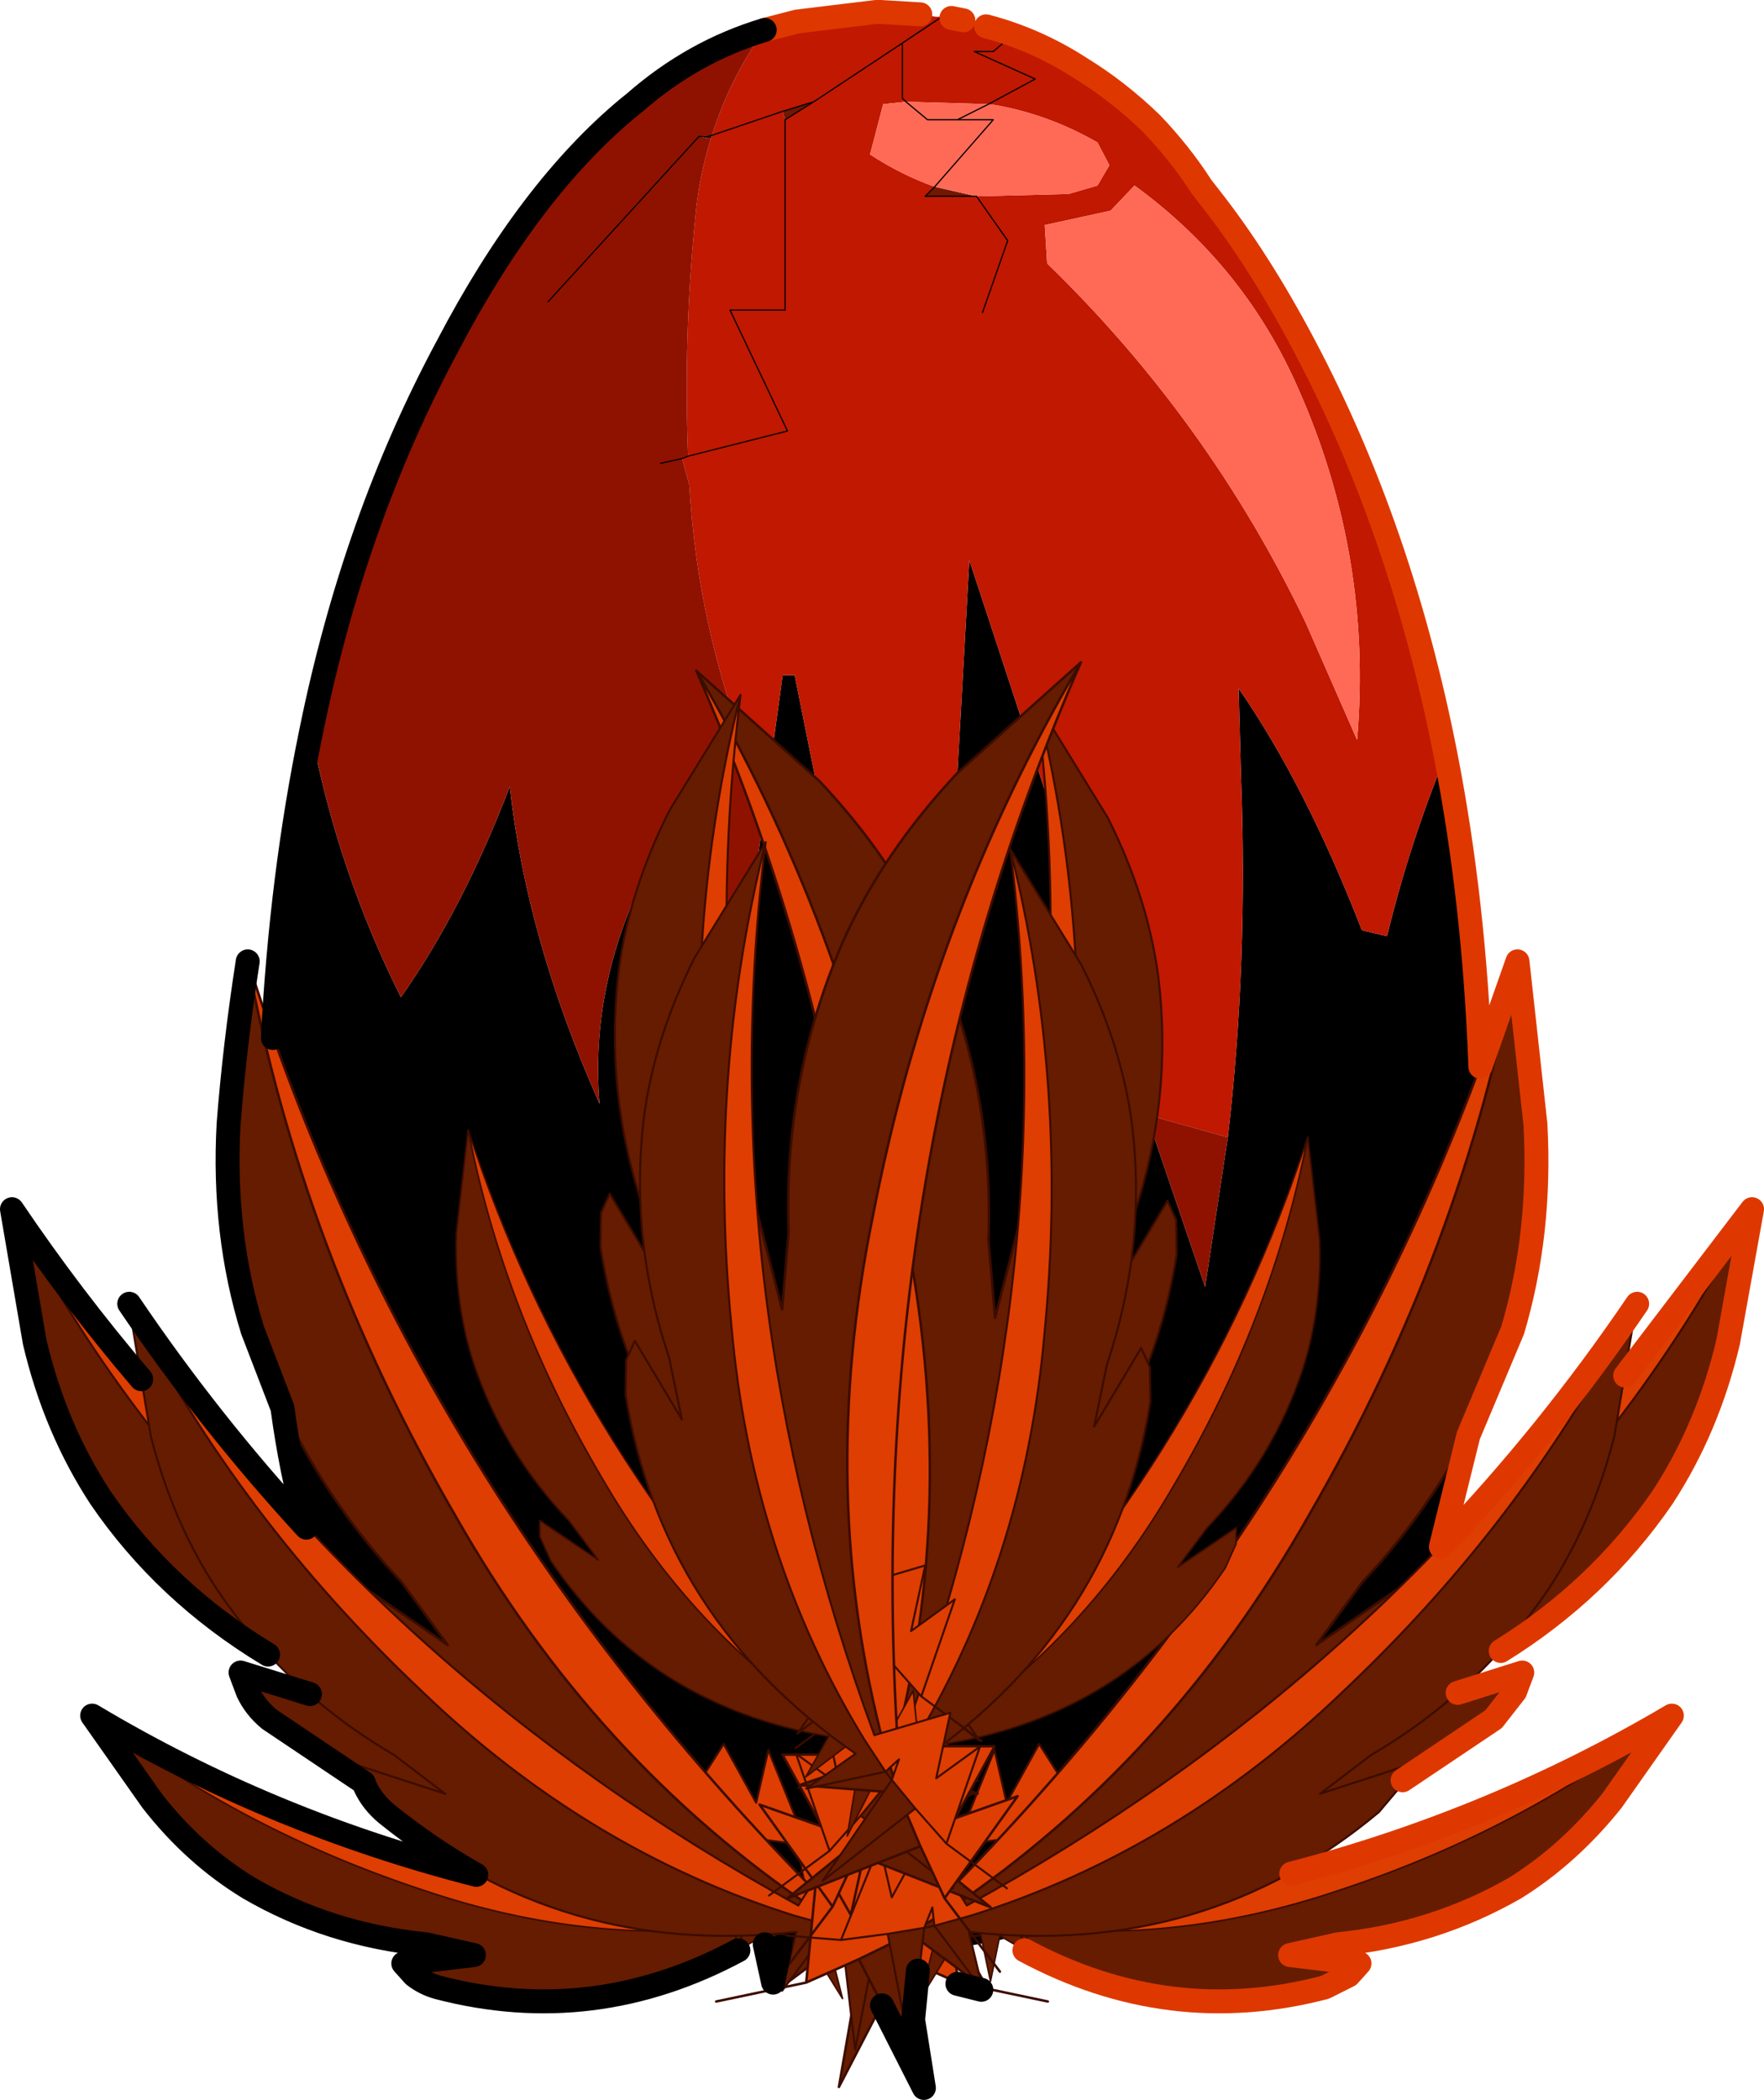 <?xml version="1.0" encoding="UTF-8"?>
<svg version="1.1" viewBox="0 0 73.7 87.7" xmlns="http://www.w3.org/2000/svg" xmlns:cc="http://creativecommons.org/ns#" xmlns:dc="http://purl.org/dc/elements/1.1/" xmlns:rdf="http://www.w3.org/1999/02/22-rdf-syntax-ns#" xmlns:xlink="http://www.w3.org/1999/xlink">
<g transform="translate(-238.15 -153)">
<use transform="translate(249.45,153.5)" width="50.65" height="81.1" xlink:href="#d"/>
<use transform="matrix(-1.183 .554 -.554 -1.183 277.55 234.5)" width="21.45" height="18.4" xlink:href="#a"/>
<use transform="matrix(-1.696,0,0,-1.696,275,234.65)" width="21.45" height="18.4" xlink:href="#a"/>
<use transform="matrix(-1.986 -.589 .589 -1.986 280.25 242.25)" width="21.45" height="18.4" xlink:href="#a"/>
<use transform="matrix(-1.696,0,0,-1.696,279.9,238.6)" width="21.45" height="18.4" xlink:href="#a"/>
<use transform="matrix(1.183 .554 .554 -1.183 272.4 234.5)" width="21.45" height="18.4" xlink:href="#a"/>
<use transform="matrix(1.696,0,0,-1.696,274.95,234.65)" width="21.45" height="18.4" xlink:href="#a"/>
<use transform="matrix(1.986 -.589 -.589 -1.986 269.75 242.25)" width="21.45" height="18.4" xlink:href="#a"/>
<use transform="matrix(1.696,0,0,-1.696,270.15,238.6)" width="21.45" height="18.4" xlink:href="#a"/>
<use transform="matrix(1.254 -.359 -.359 -1.254 272.5 231.25)" width="21.45" height="18.4" xlink:href="#a"/>
<use transform="matrix(1.276,-1.112,-1.112,-1.276,274.55,229.65)" width="21.45" height="18.4" xlink:href="#a"/>
<use transform="matrix(1.108,-1.746,-1.746,-1.108,275.6,238.85)" width="21.45" height="18.4" xlink:href="#a"/>
<use transform="matrix(1.276,-1.112,-1.112,-1.276,273.45,235.8)" width="21.45" height="18.4" xlink:href="#a"/>
<use transform="matrix(-1.254 -.359 .359 -1.254 278 230.95)" width="21.45" height="18.4" xlink:href="#a"/>
<use transform="matrix(-1.276,-1.112,1.112,-1.276,276,229.35)" width="21.45" height="18.4" xlink:href="#a"/>
<use transform="matrix(-1.108,-1.746,1.746,-1.108,274.95,238.5)" width="21.45" height="18.4" xlink:href="#a"/>
<use transform="matrix(-1.276,-1.112,1.112,-1.276,277.05,235.5)" width="21.45" height="18.4" xlink:href="#a"/>
<use transform="translate(238.15,153)" width="73.7" height="87.7" xlink:href="#b"/>
</g>
<defs>
<g id="d" transform="translate(-249.45,-153.5)">
<path d="m298.55 184.55q1.5 7.7 1.55 16.65l-0.05 1.55-0.05 1.95q0.1 3.45-0.25 6.65-0.5 3.35-1.5 6.6-0.9 2.6-2.6 5.05l-3.75 4.35q-7.25 7.2-17.4 7.25-10.2-0.05-17.45-7.25l-2.5-2.95q-2.15-3-3.25-6.45-0.95-2.95-1.35-6.25-0.4-3.6-0.45-7.4l-0.05-3v-0.1q0-9.5 1.7-17.65 1.1 5.8 3.75 11.1 2.6-3.7 4.55-8.8 0.7 6.4 3.75 13.25-0.55-6.45 3.75-12.7-0.3 6.7 1.35 13.85l1.85-13.95 0.7-5.1h0.5l2 9.95 1.5 7.3 1.4-4.4 0.55-1.6q-0.1 0.7 0.1 2.15l0.5 3 0.05 0.15 1.2-21.35 5.7 17.35q0.05-2.75 0.4-5.55l0.1 3.7-0.15 2.9-0.35 1.35h0.55l1.15 3.4 2.45 7.2 0.95-6.25q0.85-7.3 0.55-15.05l-0.1-3.7q2.8 4.05 5.15 10.1l1.05 0.25q0.95-3.9 2.45-7.55" fill-rule="evenodd"/>
<path d="m277.2 160.8 1.75 0.4h-2.15l0.4-0.4m-6.35-3.15 1.3-0.4-1.2 0.75-0.1-0.35" fill="#721701" fill-rule="evenodd"/>
<path d="m267.35 158.7h0.35l0.2-0.05-0.05 0.15-0.5-0.1" fill="#4f0a00" fill-rule="evenodd"/>
<path d="m279.35 154.1q2.1 0.55 3.95 1.75 1.55 0.95 2.95 2.3 1.2 1.25 2.1 2.65l0.35 0.45q2.05 2.6 3.95 6.2 4.05 7.65 5.9 17.1-1.5 3.65-2.45 7.55l-1.05-0.25q-2.35-6.05-5.15-10.1l0.1 3.7q0.3 7.75-0.55 15.05l-3.4-0.95-1.15-3.4h-0.55l0.35-1.35 0.15-2.9-0.1-3.7q-0.35 2.8-0.4 5.55l-5.7-17.35-1.2 21.35-0.05-0.15-0.5-3q-0.2-1.45-0.1-2.15l-0.55 1.6-2.9-2.9-2-9.95h-0.5l-0.7 5.1-0.65-1.5q-2.2-5.55-2.55-11.55l-0.3-1.1 0.25-0.1 4.15-1.05-2.4-5.05h2.3v-7.95 7.95h-2.3l2.4 5.05-4.15 1.05q-0.2-5 0.3-9.95 0.15-1.7 0.65-3.3l0.05-0.15q0.75-2.4 2.2-4.4l1.35-0.35 3.3-0.4h0.2l1.65 0.1 0.65 0.1h0.25l0.25 0.05h0.15l0.5 0.1 0.45 0.1 0.5 0.15 1 0.45-0.7 0.6h-0.8l2.55 1.15-1.95 1.05 1.95-1.05-2.55-1.15h0.8l0.7-0.6-1-0.45m-0.4 7.1 3.85-0.1 1.2-0.35 0.5-0.85-0.5-0.95q-2-1.15-4.2-1.55l-0.35-0.05-3.45-0.1-0.15-0.15v-2.3l1.65-1.1-1.65 1.1v2.3l0.15 0.15-0.95 0.1-0.55 2.1q1.3 0.85 2.7 1.35l-0.4 0.4h2.15l1.3 1.85-1.05 3 1.05-3-1.3-1.85m2.95 2.8q6.75 6.55 10.8 15l2.15 4.9q0.65-7.65-2.45-14.65-2.25-5.15-6.85-8.5l-1 1.05-2.75 0.6 0.1 1.6m-10.95-6 1.2-0.75-1.3 0.4 0.1 0.35m-0.1-0.35-2.95 1 2.95-1m1.3-0.4 3.7-2.45-3.7 2.45" fill="#c01801" fill-rule="evenodd"/>
<path d="m279.45 157.35 0.35 0.05q2.2 0.4 4.2 1.55l0.5 0.95-0.5 0.85-1.2 0.35-3.85 0.1-1.75-0.4q-1.4-0.5-2.7-1.35l0.55-2.1 0.95-0.1 3.45 0.1-1.3 0.65h1.5l-2.45 2.8 2.45-2.8h-1.5l1.3-0.65m-1.3 0.65h-1.25l-0.9-0.75 0.9 0.75h1.25m3.75 6-0.1-1.6 2.75-0.6 1-1.05q4.6 3.35 6.85 8.5 3.1 7 2.45 14.65l-2.15-4.9q-4.05-8.45-10.8-15" fill="#fe6a56" fill-rule="evenodd"/>
<path d="m267.9 158.65-0.2 0.05h-0.35l0.55-0.05" fill="#b41701" fill-rule="evenodd"/>
<path d="m251.15 183.55q1.8-8.85 5.7-16.1 3.4-6.5 7.55-9.95l0.25-0.2q2.45-2.15 5.45-3.05-1.45 2-2.2 4.4l-0.55 0.05 0.5 0.1q-0.5 1.6-0.65 3.3-0.5 4.95-0.3 9.95l-0.25 0.1 0.3 1.1q0.35 6 2.55 11.55l0.65 1.5-1.85 13.95q-1.65-7.15-1.35-13.85-4.3 6.25-3.75 12.7-3.05-6.85-3.75-13.25-1.95 5.1-4.55 8.8-2.65-5.3-3.75-11.1m25.1 10.5-1.4 4.4-1.5-7.3 2.9 2.9m9.8 5.5 3.4 0.95-0.95 6.25-2.45-7.2m-25-33.95 6.3-6.9-6.3 6.9m4.7 6.75 0.9-0.2-0.9 0.2" fill="#8f1201" fill-rule="evenodd"/>
<path d="m264.4 157.5 0.25-0.2q2.45-2.15 5.45-3.05l1.35-0.35 3.3-0.4h0.2l1.65 0.1" fill="none" stroke="#ffe6df" stroke-linecap="round" stroke-linejoin="round" stroke-width=".05"/>
<path d="m277.75 153.75h0.15l0.5 0.1" fill="none" stroke="#420700" stroke-linecap="round" stroke-linejoin="round" stroke-width=".05"/>
<path d="m278.85 153.95 0.5 0.15 1 0.45-0.7 0.6h-0.8l2.55 1.15-1.95 1.05-1.3 0.65h1.5l-2.45 2.8m1.75 0.4 1.3 1.85-1.05 3m-1.7-12.35-1.65 1.1v2.3l0.15 0.15 0.9 0.75h1.25m0.8 3.2h-2.15l0.4-0.4m-6.25-2.8 1.2-0.75-1.3 0.4m0.1 0.35v7.95h-2.3l2.4 5.05-4.15 1.05-0.25 0.1-0.9 0.2m2.15-13.7 2.95-1m-3.5 1.05h0.35l0.2-0.05m-0.55 0.05-6.3 6.9m14.8-10.8-3.7 2.45" fill="none" stroke="#000" stroke-linecap="round" stroke-linejoin="round" stroke-width=".05"/>
</g>
<g id="a">
<use width="21.45" height="18.4" xlink:href="#c"/>
</g>
<g id="c">
<path d="m4.15 3.05 1.2-1.6-0.35 1.45q5.8-0.65 10.1 2.95l0.55 0.65 0.15 0.5-2.15-0.7 1.25 0.95q2.65 1.55 4.35 4.05 1.1 1.65 1.65 3.8l0.55 3.3q-2.7-5.3-7.2-9.55-4.1-3.95-9.2-5.55l-0.9-0.25m-1.15-0.2 0.55-2.85 0.35 3-0.9-0.15" fill="#651c01" fill-rule="evenodd"/>
<path d="M 21.45,18.4 Q 15.25,9.2 4.95,3.55 L 3.9,5.2 3.1,3.75 2.8,5.05 1.85,2.7 3,2.85 3.9,3 4.1,3.5 4.15,3.05 5.05,3.3 q 5.1,1.6 9.2,5.55 4.5,4.25 7.2,9.55" fill="#de3e01" fill-rule="evenodd"/>
<path d="M 4.15,3.05 5.35,1.45 5,2.9 Q 10.8,2.25 15.1,5.85 L 15.65,6.5 15.8,7 13.65,6.3 14.9,7.25 q 2.65,1.55 4.35,4.05 1.1,1.65 1.65,3.8 l 0.55,3.3 Q 15.25,9.2 4.95,3.55 L 3.9,5.2 3.1,3.75 2.8,5.05 1.85,2.7 0,2.85 m 3,0 L 3.55,0 3.9,3 4.15,3.05 5.05,3.3 q 5.1,1.6 9.2,5.55 4.5,4.25 7.2,9.55 M 3.9,3 3,2.85 1.85,2.7 M 4.15,3.05 4.1,3.5 3.9,3" fill="none" stroke="#3c0c00" stroke-linecap="round" stroke-linejoin="round" stroke-width=".05"/>
</g>
<g id="b" transform="translate(-238.15,-153)">
<path d="m270.1 154.25 1.35-0.35 3.3-0.4h0.2l1.65 0.1m1.3 0.15 0.5 0.1m0.95 0.25q2.1 0.55 3.95 1.75 1.55 0.95 2.95 2.3 1.2 1.25 2.1 2.65l0.35 0.45q2.05 2.6 3.95 6.2 4.05 7.65 5.9 17.1 1.2 6.15 1.45 13l1.55-4.4 0.75 6.8q0.25 4.55-0.95 8.6l-1.85 4.4-1.15 4.65q4.5-4.7 8.2-10.15m-5.7 14.5q4.1-2.55 6.75-6.4 1.9-2.9 2.75-6.5l1-5.55-5.3 6.95m-9.3 16.9 3.8-2.55 0.9-1.15 0.3-0.8-2.7 0.85m-18.1 10.75q6.05 3.25 12.55 1.55l1-0.5 0.45-0.5-2.9-0.35 2-0.45q4-0.4 7.4-2.35 2.25-1.4 4.05-3.65l2.5-3.55q-7.45 4.4-15.9 6.6" fill="none" stroke="#de3800" stroke-linecap="round" stroke-linejoin="round"/>
<path d="m278.15 235.85 1 0.25m-4.15 0.65 1.75 3.45-0.45-2.85 0.2-2.05m-32.95-27.85q3.35 4.95 7.4 9.35-0.65-2.4-1-5l-1.25-3.25q-1.25-4.05-1-8.6 0.25-3.25 0.8-6.8m1.05 3.2q0.35-6.75 1.6-12.8 1.8-8.85 5.7-16.1 3.4-6.5 7.55-9.95l0.25-0.2q2.45-2.15 5.45-3.05m-20.75 67.85q-4.3-2.6-7-6.55-1.9-2.9-2.75-6.5l-0.95-5.55q2.5 3.7 5.4 7.1m24.95 23.85q-6.05 3.25-12.55 1.55-0.55-0.15-1-0.5l-0.45-0.5 2.95-0.35-2-0.45q-4.05-0.4-7.4-2.35-2.3-1.4-4.05-3.65l-2.5-3.55q7.45 4.45 16.05 6.65-1.95-1.1-3.75-2.55-0.6-0.5-0.9-1.15l-0.05-0.15-3.95-2.65q-0.6-0.5-0.9-1.15l-0.3-0.8 2.9 0.9m19.65 10.55-0.3 1.5-0.35-1.6" fill="none" stroke="#000" stroke-linecap="round" stroke-linejoin="round"/>
</g>
</defs>
</svg>
